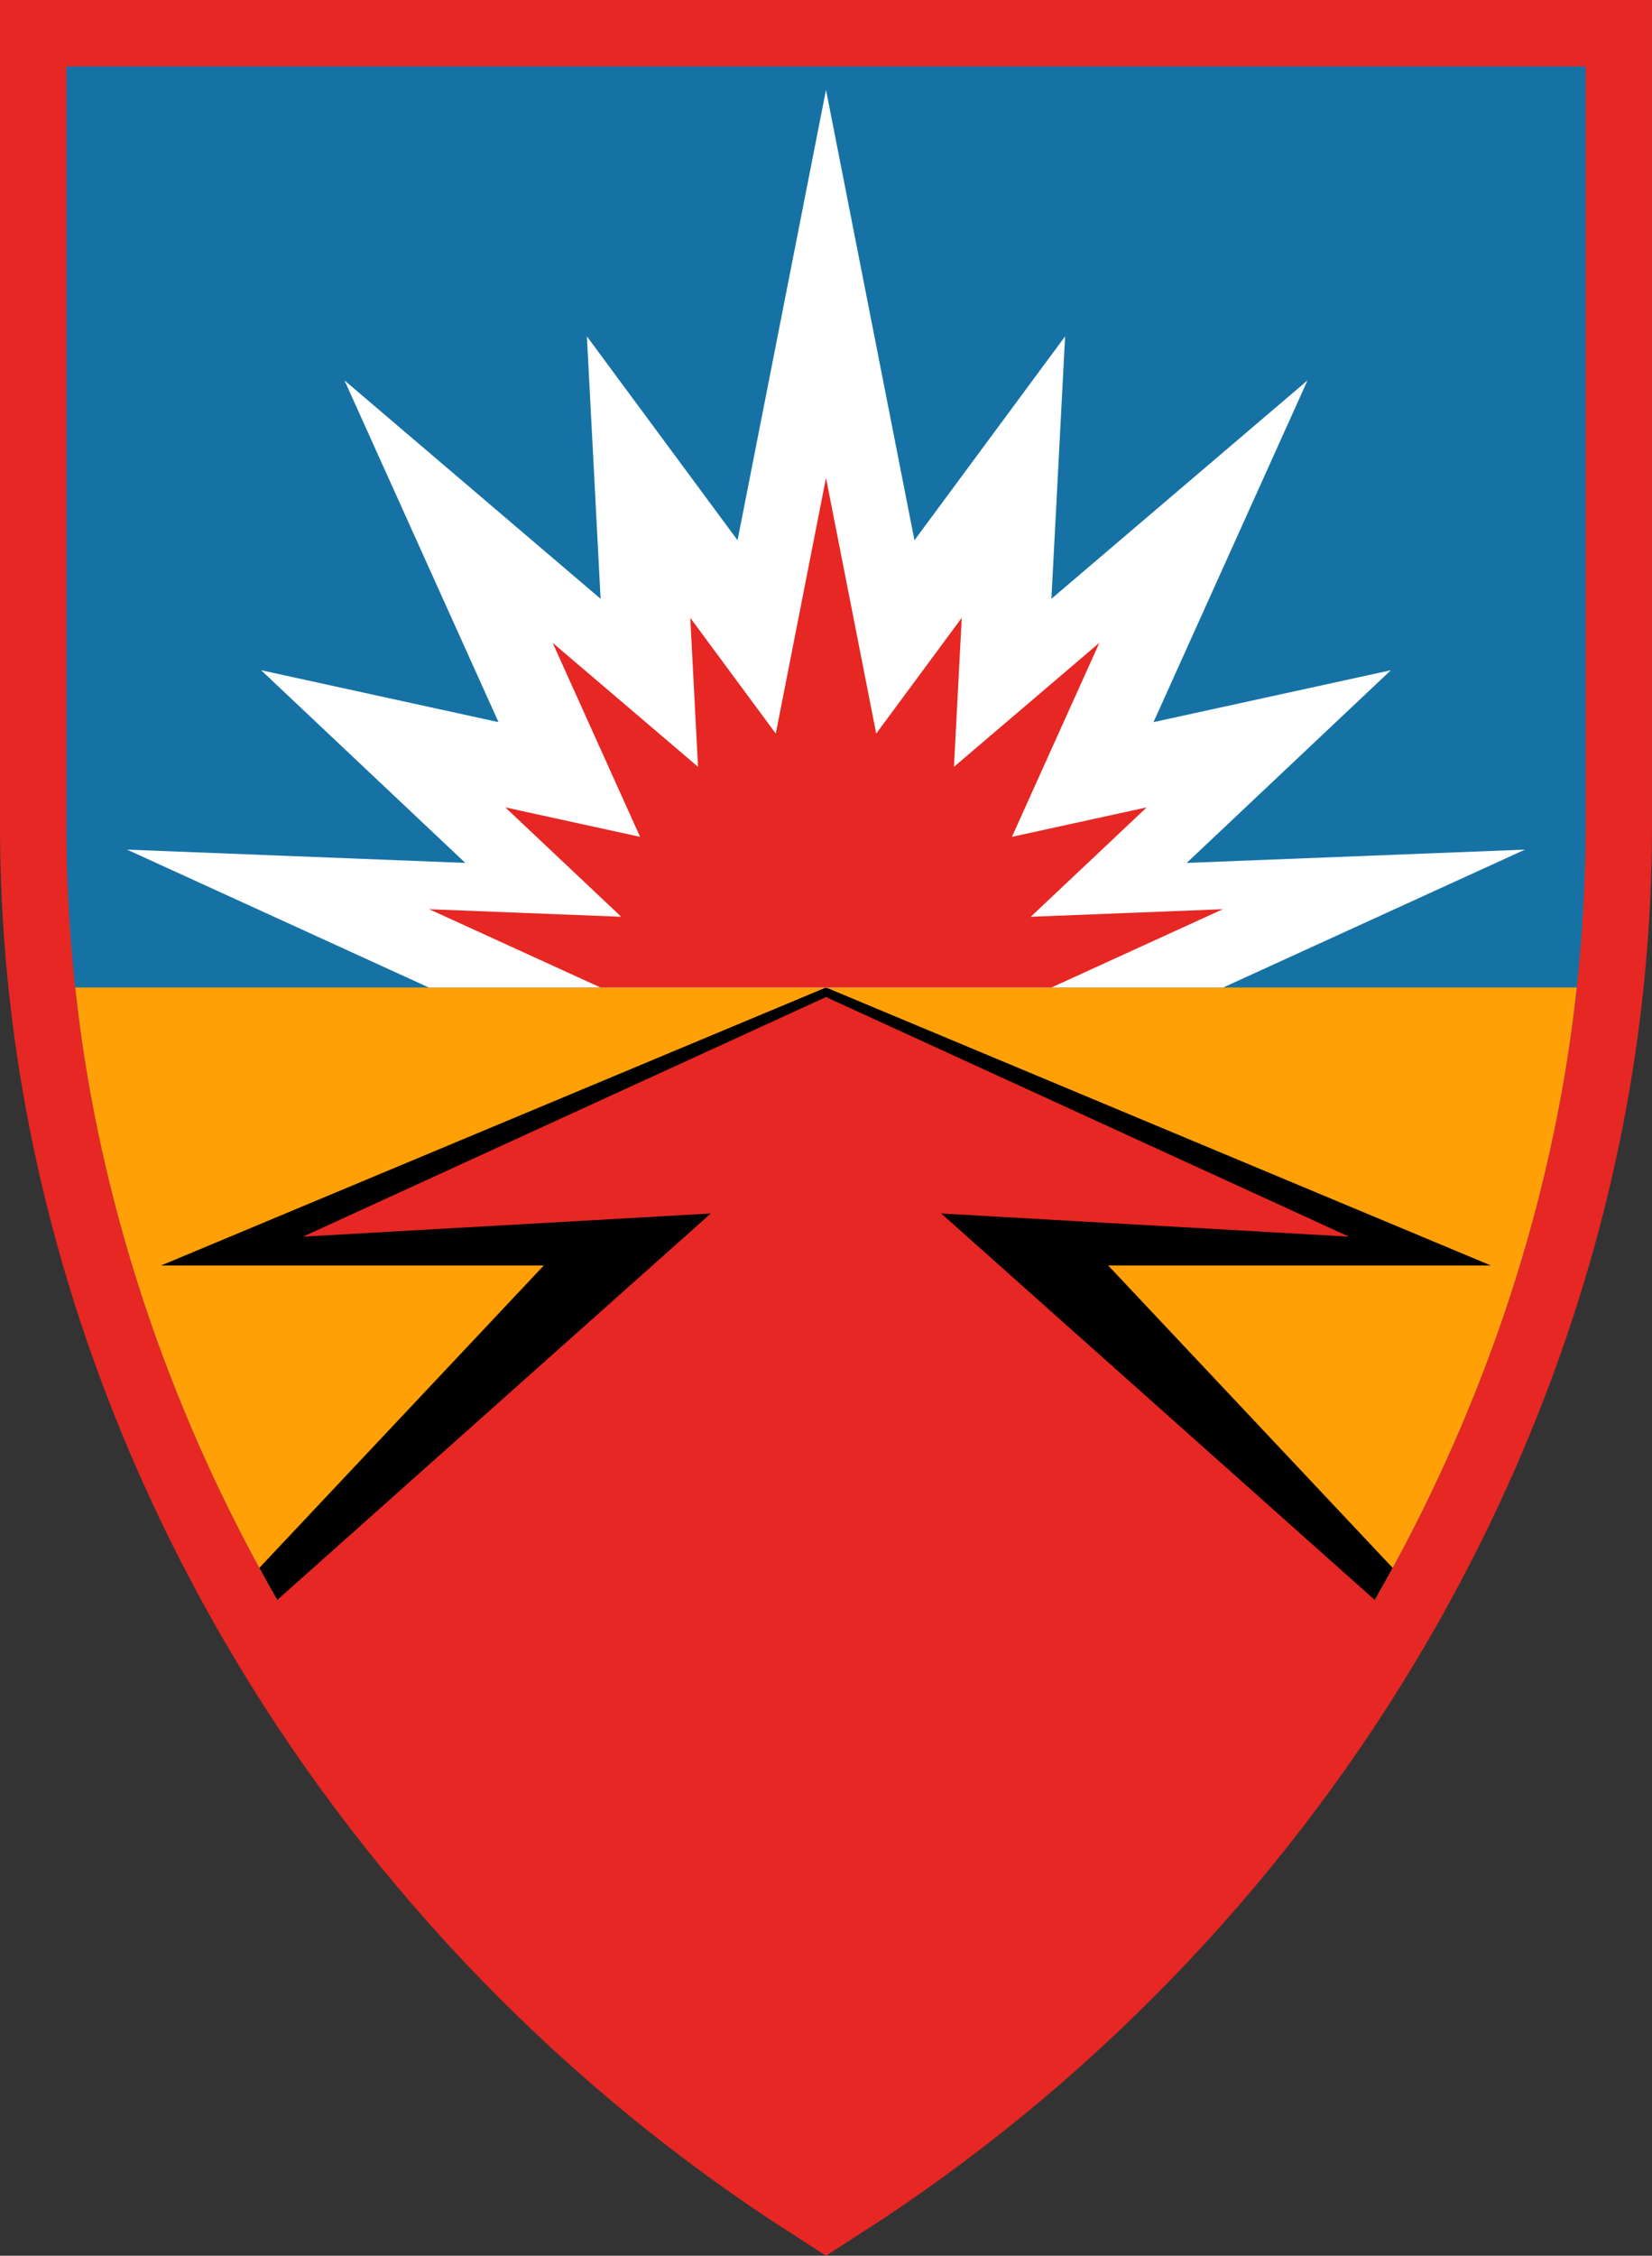<?xml version="1.0" encoding="UTF-8" standalone="no"?>
<!-- Created with Inkscape (http://www.inkscape.org/) -->

<svg
   xmlns:dc="http://purl.org/dc/elements/1.1/"
   xmlns:cc="http://creativecommons.org/ns#"
   xmlns:rdf="http://www.w3.org/1999/02/22-rdf-syntax-ns#"
   xmlns:svg="http://www.w3.org/2000/svg"
   xmlns="http://www.w3.org/2000/svg"
   xmlns:sodipodi="http://sodipodi.sourceforge.net/DTD/sodipodi-0.dtd"
   xmlns:inkscape="http://www.inkscape.org/namespaces/inkscape"
   version="1.1"
   id="svg2"
   width="497.576"
   height="679.01"
   viewBox="0 0 497.576 679.01"
   sodipodi:docname="29.svg"
   inkscape:version="0.92.4 (5da689c313, 2019-01-14)">
  <rect x="0" y="0" width="497.576" height="679.01" fill="#333333" stroke="none"/>
  <defs
     id="defs6">
    <inkscape:path-effect
       is_visible="true"
       id="path-effect908"
       effect="spiro" />
    <inkscape:path-effect
       effect="spiro"
       id="path-effect904"
       is_visible="true" />
    <inkscape:path-effect
       is_visible="true"
       id="path-effect886"
       effect="spiro" />
    <inkscape:path-effect
       is_visible="true"
       id="path-effect881"
       effect="spiro" />
    <inkscape:path-effect
       is_visible="true"
       id="path-effect873"
       effect="spiro" />
    <inkscape:path-effect
       is_visible="true"
       id="path-effect868"
       effect="spiro" />
    <inkscape:path-effect
       is_visible="true"
       id="path-effect862"
       effect="spiro" />
    <inkscape:path-effect
       effect="spiro"
       id="path-effect858"
       is_visible="true" />
  </defs>
  <sodipodi:namedview
     pagecolor="#ffffff"
     bordercolor="#666666"
     borderopacity="1"
     objecttolerance="10"
     gridtolerance="10"
     guidetolerance="10"
     inkscape:pageopacity="0"
     inkscape:pageshadow="2"
     inkscape:window-width="1920"
     inkscape:window-height="986"
     id="namedview4"
     showgrid="false"
     showguides="true"
     inkscape:guide-bbox="true"
     inkscape:zoom="0.5"
     inkscape:cx="34.480416"
     inkscape:cy="197.81589"
     inkscape:window-x="-11"
     inkscape:window-y="-11"
     inkscape:window-maximized="1"
     inkscape:current-layer="svg2"
     fit-margin-top="0"
     fit-margin-left="0"
     fit-margin-right="0"
     fit-margin-bottom="0" />
  <g
     id="g934"
     transform="translate(-134.602,-153.75)">
    <path
       style="fill:none;fill-opacity:1;stroke:#e62723;stroke-width:40;stroke-linecap:butt;stroke-linejoin:miter;stroke-miterlimit:4;stroke-dasharray:none;stroke-opacity:1"
       d="m 154.605,173.75 v 226.731 c -0.087,24.239 1.778,48.484 5.573,72.424 9.582,60.452 31.542,118.79 63.1,171.234 39.844,66.213 95.089,123.093 160.112,164.852 65.023,-41.758 120.268,-98.639 160.112,-164.852 31.558,-52.443 53.518,-110.782 63.1,-171.234 3.795,-23.94 5.66,-48.185 5.573,-72.424 V 173.75 Z"
       id="path884"
       inkscape:connector-curvature="0"
       inkscape:path-effect="#path-effect886"
       inkscape:original-d="m 154.6047,173.75 v 226.73115 c -0.003,-35.68563 3.71631,57.17241 5.57296,72.42415 1.85665,15.25173 42.06786,114.1548 63.1003,171.2337 21.03243,57.07889 106.74225,109.90017 160.11187,164.85176 53.36962,-54.95159 139.07944,-107.77287 160.11187,-164.85176 21.03244,-57.0789 61.24365,-155.98197 63.1003,-171.2337 1.85665,-15.25174 5.57596,-108.10978 5.57296,-72.42415 V 173.75 Z"
       sodipodi:nodetypes="ccsscssccc" />
    <path
       sodipodi:nodetypes="ccsscssccc"
       inkscape:original-d="m 154.6047,173.75 v 226.73115 c -0.003,-35.68563 3.71631,57.17241 5.57296,72.42415 1.85665,15.25173 42.06786,114.1548 63.1003,171.2337 21.03243,57.07889 106.74225,109.90017 160.11187,164.85176 53.36962,-54.95159 139.07944,-107.77287 160.11187,-164.85176 21.03244,-57.0789 61.24365,-155.98197 63.1003,-171.2337 1.85665,-15.25174 5.57596,-108.10978 5.57296,-72.42415 V 173.75 Z"
       inkscape:path-effect="#path-effect858"
       inkscape:connector-curvature="0"
       id="path856"
       d="m 154.605,173.75 v 226.731 c -0.087,24.239 1.778,48.484 5.573,72.424 9.582,60.452 31.542,118.79 63.1,171.234 39.844,66.213 95.089,123.093 160.112,164.852 65.023,-41.758 120.268,-98.639 160.112,-164.852 31.558,-52.443 53.518,-110.782 63.1,-171.234 3.795,-23.94 5.66,-48.185 5.573,-72.424 V 173.75 Z"
       style="fill:#1672a5;fill-opacity:1;stroke:none;stroke-width:1px;stroke-linecap:butt;stroke-linejoin:miter;stroke-opacity:1" />
    <path
       id="rect877"
       d="m 157.275,451 c 0.796,7.324 1.749,14.63 2.902,21.906 9.582,60.452 31.542,118.789 63.1,171.232 39.844,66.213 95.09,123.093 160.113,164.852 65.023,-41.758 120.267,-98.638 160.111,-164.852 31.558,-52.443 53.517,-110.781 63.1,-171.232 1.153,-7.276 2.106,-14.583 2.902,-21.906 z"
       style="opacity:1;fill:#ffa007;fill-opacity:1;stroke:none;stroke-width:11;stroke-linecap:butt;stroke-linejoin:miter;stroke-miterlimit:4;stroke-dasharray:none;stroke-dashoffset:0;stroke-opacity:1;paint-order:stroke fill markers"
       inkscape:connector-curvature="0" />
    <path
       id="path894"
       d="m 383.391,451 -200.25,83.676 h 115.258 l -85.68,91.023 c 3.39,6.22 6.907,12.371 10.559,18.439 39.844,66.213 95.09,123.093 160.113,164.852 65.023,-41.758 120.267,-98.638 160.111,-164.852 3.652,-6.068 7.168,-12.219 10.559,-18.439 l -85.68,-91.023 h 115.258 z"
       style="fill:#000000;stroke:none;stroke-width:1px;stroke-linecap:butt;stroke-linejoin:miter;stroke-opacity:1"
       inkscape:connector-curvature="0" />
    <path
       style="fill:#ffffff;fill-opacity:1;stroke:none;stroke-width:1px;stroke-linecap:butt;stroke-linejoin:miter;stroke-opacity:1"
       d="m 503.03,451 90.875,-41.5 -101.875,4 61.5,-58 -71.5,15.625 L 528.42,268.256 451.28,334 l 4.125,-79 -45.375,61.375 L 383.39,180.799 356.75,316.375 311.375,255 315.5,334 238.36,268.256 284.75,371.125 213.25,355.5 l 61.5,58 -101.875,-4 90.875,41.5 z"
       id="path890"
       inkscape:connector-curvature="0"
       sodipodi:nodetypes="cccccccccccccccccccc" />
    <path
       sodipodi:nodetypes="cccccccccccccccccccc"
       inkscape:connector-curvature="0"
       id="path892"
       d="m 451.309,451 51.589,-23.559 -57.834,2.271 34.913,-32.926 -40.59,8.87 26.335,-58.398 -43.792,37.322 2.342,-44.848 -25.759,34.842 -15.123,-76.966 -15.123,76.966 -25.759,-34.842 2.342,44.848 -43.792,-37.322 26.335,58.398 -40.59,-8.87 34.913,32.926 -57.834,-2.271 L 315.471,451 Z"
       style="opacity:1;fill:#e62723;fill-opacity:1;stroke:none;stroke-width:0.568px;stroke-linecap:butt;stroke-linejoin:miter;stroke-opacity:1" />
    <path
       sodipodi:nodetypes="ccccscscccc"
       inkscape:connector-curvature="0"
       id="path898"
       d="M 383.391,453.875 225.875,526 348.691,519.031 210.6,642.056 c 1.691,2.944 3.408,5.873 5.158,8.781 39.844,66.213 102.609,125.395 167.632,167.153 65.023,-41.758 127.786,-100.94 167.63,-167.153 1.75,-2.909 3.467,-5.837 5.158,-8.781 L 418.088,519.031 540.904,526 Z"
       style="fill:#e62723;fill-opacity:1;stroke:none;stroke-width:1px;stroke-linecap:butt;stroke-linejoin:miter;stroke-opacity:1" />
  </g>
</svg>
